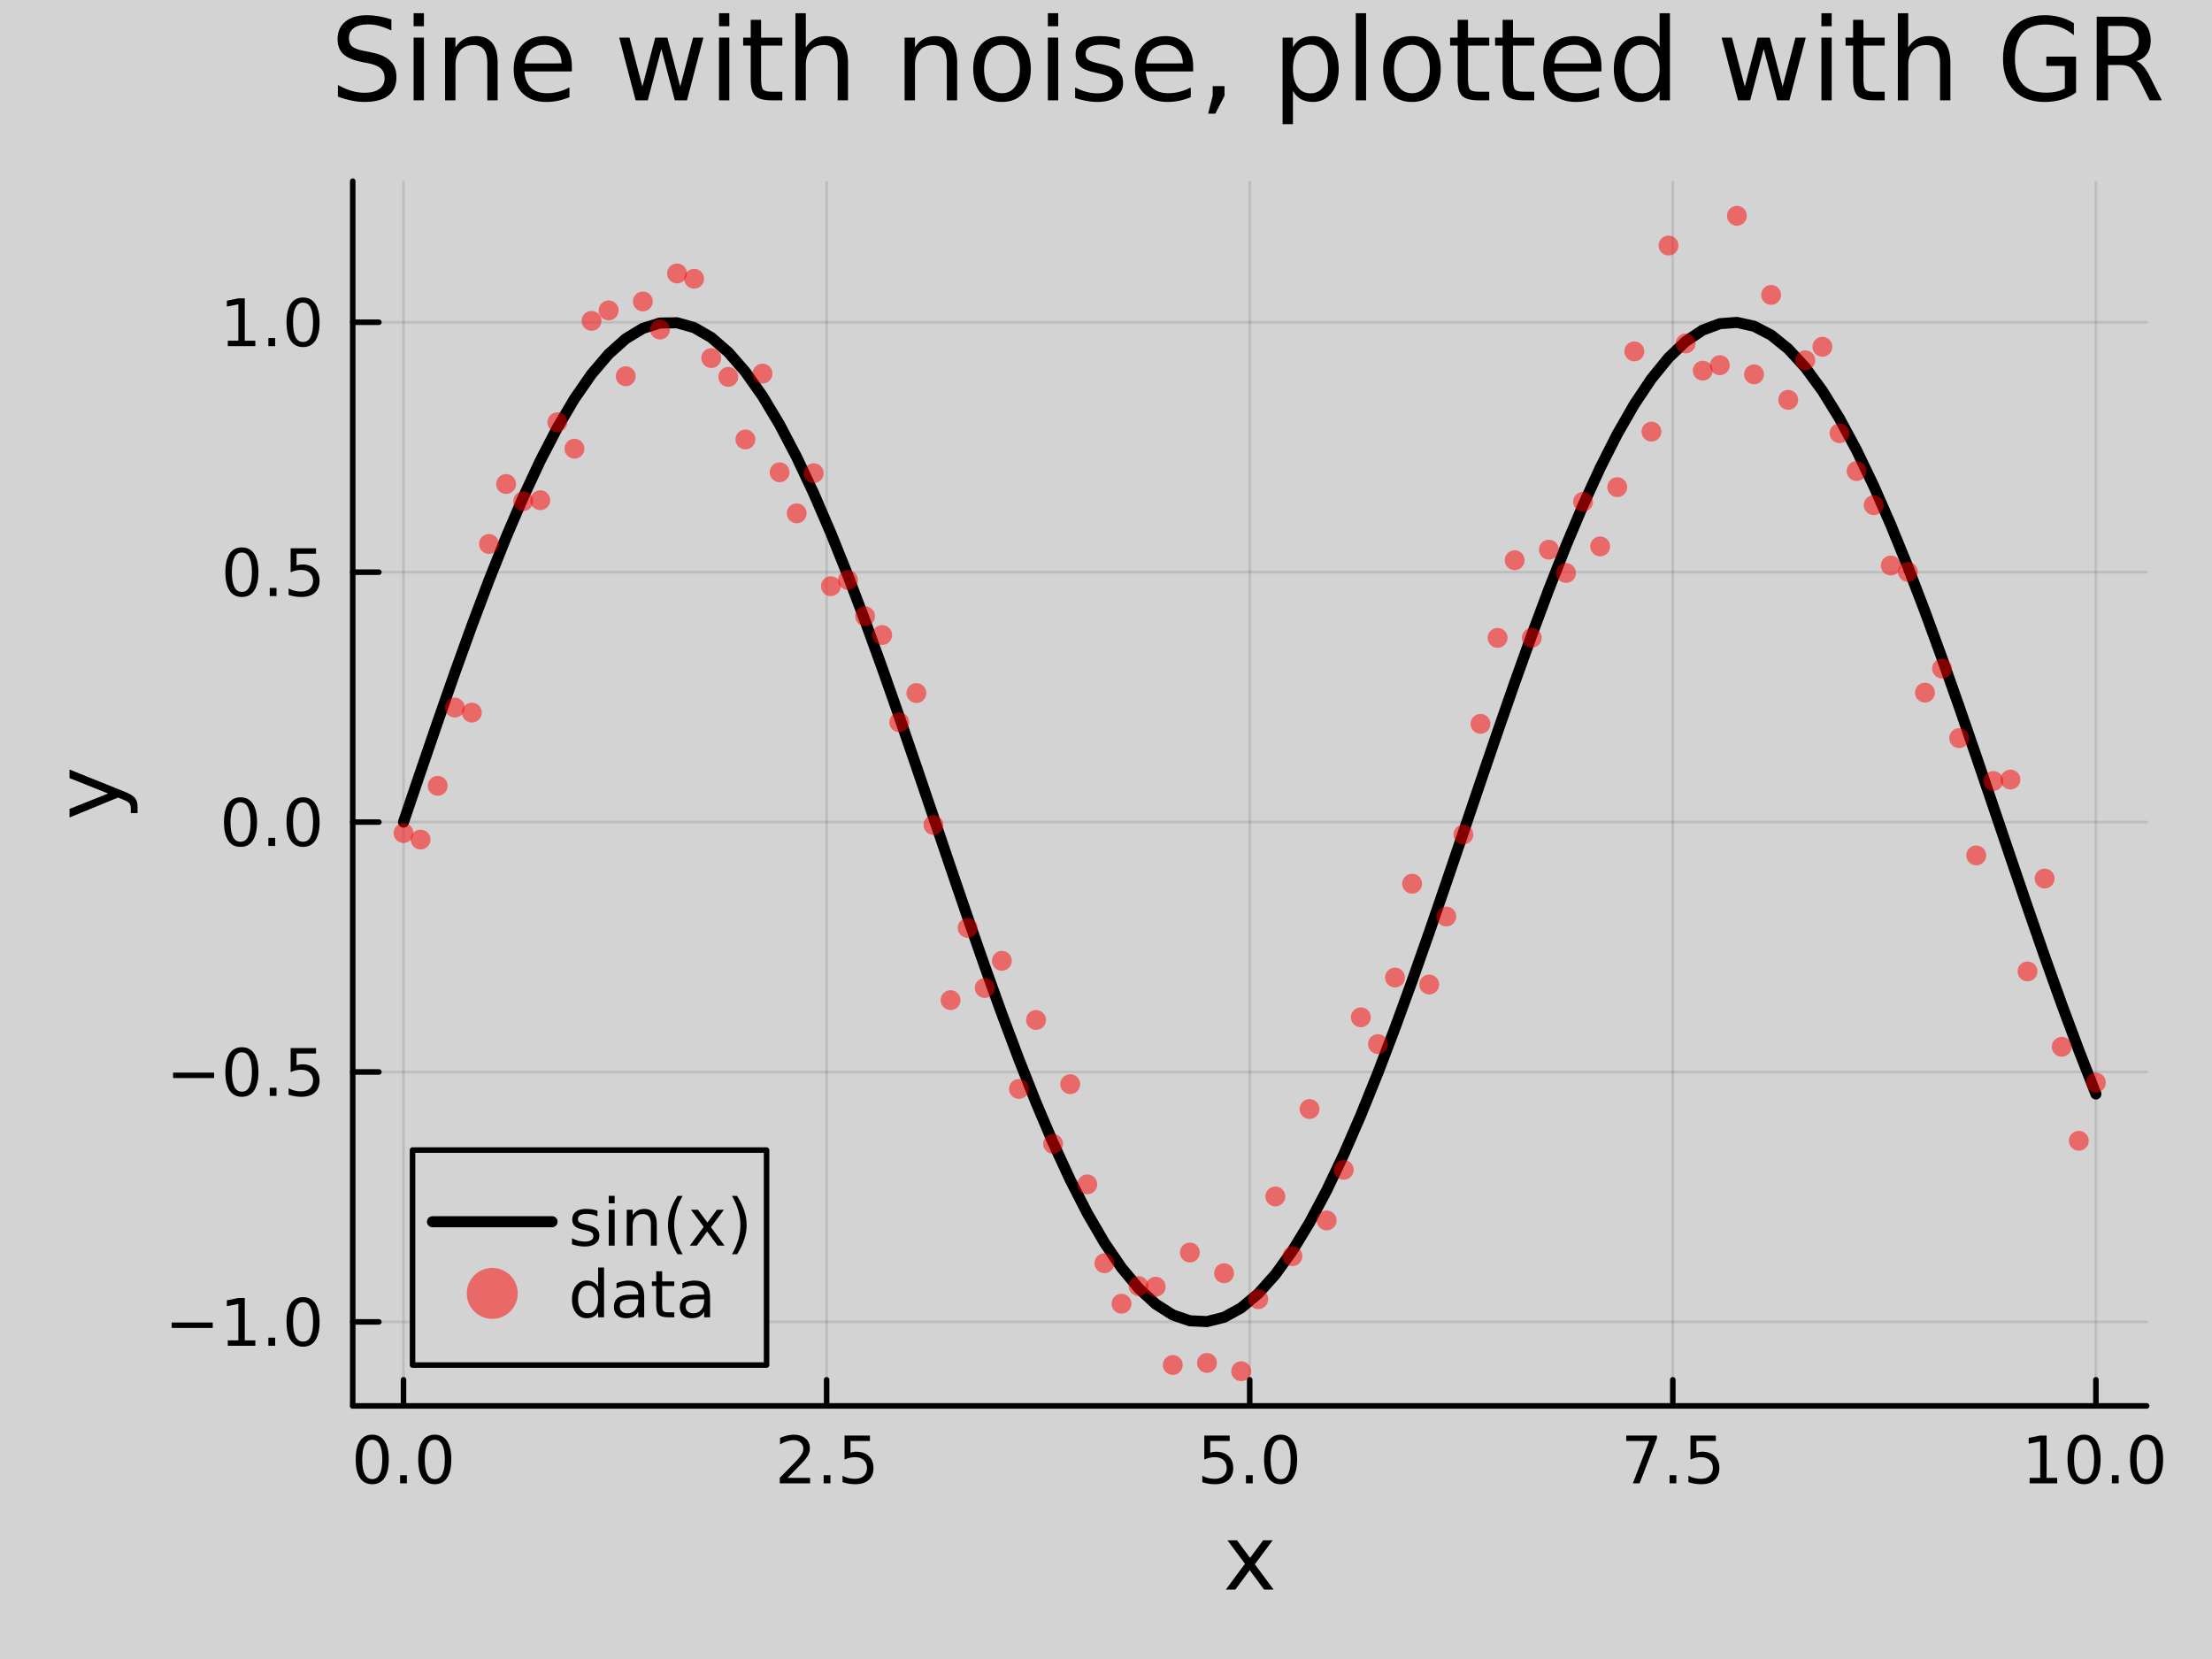 <?xml version="1.0" encoding="utf-8"?>
<svg xmlns="http://www.w3.org/2000/svg" xmlns:xlink="http://www.w3.org/1999/xlink" width="400" height="300" viewBox="0 0 1600 1200">
<defs>
  <clipPath id="clip910">
    <rect x="0" y="0" width="1600" height="1200"/>
  </clipPath>
</defs>
<path clip-path="url(#clip910)" d="M0 1200 L1600 1200 L1600 0 L0 0  Z" fill="#d3d3d3" fill-rule="evenodd" fill-opacity="1"/>
<defs>
  <clipPath id="clip911">
    <rect x="320" y="0" width="1121" height="1121"/>
  </clipPath>
</defs>
<path clip-path="url(#clip910)" d="M255.144 1016.92 L1552.76 1016.92 L1552.76 131.032 L255.144 131.032  Z" fill="#d3d3d3" fill-rule="evenodd" fill-opacity="1"/>
<defs>
  <clipPath id="clip912">
    <rect x="255" y="131" width="1299" height="887"/>
  </clipPath>
</defs>
<polyline clip-path="url(#clip912)" style="stroke:#000000; stroke-linecap:round; stroke-linejoin:round; stroke-width:2; stroke-opacity:0.1; fill:none" points="291.869,1016.92 291.869,131.032 "/>
<polyline clip-path="url(#clip912)" style="stroke:#000000; stroke-linecap:round; stroke-linejoin:round; stroke-width:2; stroke-opacity:0.1; fill:none" points="597.909,1016.92 597.909,131.032 "/>
<polyline clip-path="url(#clip912)" style="stroke:#000000; stroke-linecap:round; stroke-linejoin:round; stroke-width:2; stroke-opacity:0.1; fill:none" points="903.95,1016.92 903.95,131.032 "/>
<polyline clip-path="url(#clip912)" style="stroke:#000000; stroke-linecap:round; stroke-linejoin:round; stroke-width:2; stroke-opacity:0.1; fill:none" points="1209.99,1016.92 1209.99,131.032 "/>
<polyline clip-path="url(#clip912)" style="stroke:#000000; stroke-linecap:round; stroke-linejoin:round; stroke-width:2; stroke-opacity:0.1; fill:none" points="1516.03,1016.92 1516.03,131.032 "/>
<polyline clip-path="url(#clip912)" style="stroke:#000000; stroke-linecap:round; stroke-linejoin:round; stroke-width:2; stroke-opacity:0.1; fill:none" points="255.144,956.158 1552.76,956.158 "/>
<polyline clip-path="url(#clip912)" style="stroke:#000000; stroke-linecap:round; stroke-linejoin:round; stroke-width:2; stroke-opacity:0.1; fill:none" points="255.144,775.393 1552.76,775.393 "/>
<polyline clip-path="url(#clip912)" style="stroke:#000000; stroke-linecap:round; stroke-linejoin:round; stroke-width:2; stroke-opacity:0.1; fill:none" points="255.144,594.627 1552.76,594.627 "/>
<polyline clip-path="url(#clip912)" style="stroke:#000000; stroke-linecap:round; stroke-linejoin:round; stroke-width:2; stroke-opacity:0.1; fill:none" points="255.144,413.862 1552.76,413.862 "/>
<polyline clip-path="url(#clip912)" style="stroke:#000000; stroke-linecap:round; stroke-linejoin:round; stroke-width:2; stroke-opacity:0.1; fill:none" points="255.144,233.097 1552.76,233.097 "/>
<polyline clip-path="url(#clip910)" style="stroke:#000000; stroke-linecap:round; stroke-linejoin:round; stroke-width:4; stroke-opacity:1; fill:none" points="255.144,1016.92 1552.76,1016.92 "/>
<polyline clip-path="url(#clip910)" style="stroke:#000000; stroke-linecap:round; stroke-linejoin:round; stroke-width:4; stroke-opacity:1; fill:none" points="291.869,1016.92 291.869,998.022 "/>
<polyline clip-path="url(#clip910)" style="stroke:#000000; stroke-linecap:round; stroke-linejoin:round; stroke-width:4; stroke-opacity:1; fill:none" points="597.909,1016.92 597.909,998.022 "/>
<polyline clip-path="url(#clip910)" style="stroke:#000000; stroke-linecap:round; stroke-linejoin:round; stroke-width:4; stroke-opacity:1; fill:none" points="903.95,1016.92 903.95,998.022 "/>
<polyline clip-path="url(#clip910)" style="stroke:#000000; stroke-linecap:round; stroke-linejoin:round; stroke-width:4; stroke-opacity:1; fill:none" points="1209.99,1016.92 1209.99,998.022 "/>
<polyline clip-path="url(#clip910)" style="stroke:#000000; stroke-linecap:round; stroke-linejoin:round; stroke-width:4; stroke-opacity:1; fill:none" points="1516.03,1016.92 1516.03,998.022 "/>
<path clip-path="url(#clip910)" d="M269.253 1041.44 Q265.642 1041.44 263.813 1045 Q262.008 1048.54 262.008 1055.67 Q262.008 1062.78 263.813 1066.35 Q265.642 1069.89 269.253 1069.89 Q272.888 1069.89 274.693 1066.35 Q276.522 1062.78 276.522 1055.67 Q276.522 1048.54 274.693 1045 Q272.888 1041.44 269.253 1041.44 M269.253 1037.73 Q275.063 1037.73 278.119 1042.34 Q281.198 1046.92 281.198 1055.67 Q281.198 1064.4 278.119 1069.01 Q275.063 1073.59 269.253 1073.59 Q263.443 1073.59 260.364 1069.01 Q257.309 1064.4 257.309 1055.67 Q257.309 1046.92 260.364 1042.34 Q263.443 1037.73 269.253 1037.73 Z" fill="#000000" fill-rule="nonzero" fill-opacity="1" /><path clip-path="url(#clip910)" d="M289.415 1067.04 L294.299 1067.04 L294.299 1072.92 L289.415 1072.92 L289.415 1067.04 Z" fill="#000000" fill-rule="nonzero" fill-opacity="1" /><path clip-path="url(#clip910)" d="M314.485 1041.44 Q310.873 1041.44 309.045 1045 Q307.239 1048.54 307.239 1055.67 Q307.239 1062.78 309.045 1066.35 Q310.873 1069.89 314.485 1069.89 Q318.119 1069.89 319.924 1066.35 Q321.753 1062.78 321.753 1055.67 Q321.753 1048.54 319.924 1045 Q318.119 1041.44 314.485 1041.44 M314.485 1037.73 Q320.295 1037.73 323.35 1042.34 Q326.429 1046.92 326.429 1055.67 Q326.429 1064.4 323.35 1069.01 Q320.295 1073.59 314.485 1073.59 Q308.674 1073.59 305.596 1069.01 Q302.54 1064.4 302.54 1055.67 Q302.54 1046.92 305.596 1042.34 Q308.674 1037.73 314.485 1037.73 Z" fill="#000000" fill-rule="nonzero" fill-opacity="1" /><path clip-path="url(#clip910)" d="M569.646 1068.98 L585.965 1068.98 L585.965 1072.92 L564.021 1072.92 L564.021 1068.98 Q566.683 1066.23 571.266 1061.6 Q575.873 1056.95 577.053 1055.61 Q579.298 1053.08 580.178 1051.35 Q581.081 1049.59 581.081 1047.9 Q581.081 1045.14 579.136 1043.41 Q577.215 1041.67 574.113 1041.67 Q571.914 1041.67 569.461 1042.43 Q567.03 1043.2 564.252 1044.75 L564.252 1040.03 Q567.076 1038.89 569.53 1038.31 Q571.984 1037.73 574.021 1037.73 Q579.391 1037.73 582.585 1040.42 Q585.78 1043.11 585.78 1047.6 Q585.78 1049.73 584.97 1051.65 Q584.183 1053.54 582.076 1056.14 Q581.497 1056.81 578.396 1060.03 Q575.294 1063.22 569.646 1068.98 Z" fill="#000000" fill-rule="nonzero" fill-opacity="1" /><path clip-path="url(#clip910)" d="M595.78 1067.04 L600.664 1067.04 L600.664 1072.92 L595.78 1072.92 L595.78 1067.04 Z" fill="#000000" fill-rule="nonzero" fill-opacity="1" /><path clip-path="url(#clip910)" d="M610.895 1038.36 L629.252 1038.36 L629.252 1042.3 L615.178 1042.3 L615.178 1050.77 Q616.196 1050.42 617.215 1050.26 Q618.233 1050.07 619.252 1050.07 Q625.039 1050.07 628.419 1053.24 Q631.798 1056.42 631.798 1061.83 Q631.798 1067.41 628.326 1070.51 Q624.854 1073.59 618.534 1073.59 Q616.358 1073.59 614.09 1073.22 Q611.845 1072.85 609.437 1072.11 L609.437 1067.41 Q611.52 1068.54 613.743 1069.1 Q615.965 1069.66 618.442 1069.66 Q622.446 1069.66 624.784 1067.55 Q627.122 1065.44 627.122 1061.83 Q627.122 1058.22 624.784 1056.11 Q622.446 1054.01 618.442 1054.01 Q616.567 1054.01 614.692 1054.42 Q612.84 1054.84 610.895 1055.72 L610.895 1038.36 Z" fill="#000000" fill-rule="nonzero" fill-opacity="1" /><path clip-path="url(#clip910)" d="M871.114 1038.36 L889.471 1038.36 L889.471 1042.3 L875.397 1042.3 L875.397 1050.77 Q876.415 1050.42 877.434 1050.26 Q878.452 1050.07 879.471 1050.07 Q885.258 1050.07 888.638 1053.24 Q892.017 1056.42 892.017 1061.83 Q892.017 1067.41 888.545 1070.51 Q885.073 1073.59 878.753 1073.59 Q876.577 1073.59 874.309 1073.22 Q872.064 1072.85 869.656 1072.11 L869.656 1067.41 Q871.739 1068.54 873.962 1069.1 Q876.184 1069.66 878.661 1069.66 Q882.665 1069.66 885.003 1067.55 Q887.341 1065.44 887.341 1061.83 Q887.341 1058.22 885.003 1056.11 Q882.665 1054.01 878.661 1054.01 Q876.786 1054.01 874.911 1054.42 Q873.059 1054.84 871.114 1055.72 L871.114 1038.36 Z" fill="#000000" fill-rule="nonzero" fill-opacity="1" /><path clip-path="url(#clip910)" d="M901.23 1067.04 L906.114 1067.04 L906.114 1072.92 L901.23 1072.92 L901.23 1067.04 Z" fill="#000000" fill-rule="nonzero" fill-opacity="1" /><path clip-path="url(#clip910)" d="M926.299 1041.44 Q922.688 1041.44 920.86 1045 Q919.054 1048.54 919.054 1055.67 Q919.054 1062.78 920.86 1066.35 Q922.688 1069.89 926.299 1069.89 Q929.934 1069.89 931.739 1066.35 Q933.568 1062.78 933.568 1055.67 Q933.568 1048.54 931.739 1045 Q929.934 1041.44 926.299 1041.44 M926.299 1037.73 Q932.11 1037.73 935.165 1042.34 Q938.244 1046.92 938.244 1055.67 Q938.244 1064.4 935.165 1069.01 Q932.11 1073.59 926.299 1073.59 Q920.489 1073.59 917.411 1069.01 Q914.355 1064.4 914.355 1055.67 Q914.355 1046.92 917.411 1042.34 Q920.489 1037.73 926.299 1037.73 Z" fill="#000000" fill-rule="nonzero" fill-opacity="1" /><path clip-path="url(#clip910)" d="M1176.31 1038.36 L1198.53 1038.36 L1198.53 1040.35 L1185.99 1072.92 L1181.1 1072.92 L1192.91 1042.3 L1176.31 1042.3 L1176.31 1038.36 Z" fill="#000000" fill-rule="nonzero" fill-opacity="1" /><path clip-path="url(#clip910)" d="M1207.65 1067.04 L1212.54 1067.04 L1212.54 1072.92 L1207.65 1072.92 L1207.65 1067.04 Z" fill="#000000" fill-rule="nonzero" fill-opacity="1" /><path clip-path="url(#clip910)" d="M1222.77 1038.36 L1241.12 1038.36 L1241.12 1042.3 L1227.05 1042.3 L1227.05 1050.77 Q1228.07 1050.42 1229.09 1050.26 Q1230.11 1050.07 1231.12 1050.07 Q1236.91 1050.07 1240.29 1053.24 Q1243.67 1056.42 1243.67 1061.83 Q1243.67 1067.41 1240.2 1070.51 Q1236.73 1073.59 1230.41 1073.59 Q1228.23 1073.59 1225.96 1073.22 Q1223.72 1072.85 1221.31 1072.11 L1221.31 1067.41 Q1223.39 1068.54 1225.62 1069.1 Q1227.84 1069.66 1230.31 1069.66 Q1234.32 1069.66 1236.66 1067.55 Q1238.99 1065.44 1238.99 1061.83 Q1238.99 1058.22 1236.66 1056.11 Q1234.32 1054.01 1230.31 1054.01 Q1228.44 1054.01 1226.56 1054.42 Q1224.71 1054.84 1222.77 1055.72 L1222.77 1038.36 Z" fill="#000000" fill-rule="nonzero" fill-opacity="1" /><path clip-path="url(#clip910)" d="M1468.1 1068.98 L1475.74 1068.98 L1475.74 1042.62 L1467.43 1044.29 L1467.43 1040.03 L1475.7 1038.36 L1480.37 1038.36 L1480.37 1068.98 L1488.01 1068.98 L1488.01 1072.92 L1468.1 1072.92 L1468.1 1068.98 Z" fill="#000000" fill-rule="nonzero" fill-opacity="1" /><path clip-path="url(#clip910)" d="M1507.45 1041.44 Q1503.84 1041.44 1502.01 1045 Q1500.21 1048.54 1500.21 1055.67 Q1500.21 1062.78 1502.01 1066.35 Q1503.84 1069.89 1507.45 1069.89 Q1511.09 1069.89 1512.89 1066.35 Q1514.72 1062.78 1514.72 1055.67 Q1514.72 1048.54 1512.89 1045 Q1511.09 1041.44 1507.45 1041.44 M1507.45 1037.73 Q1513.26 1037.73 1516.32 1042.34 Q1519.4 1046.92 1519.4 1055.67 Q1519.4 1064.4 1516.32 1069.01 Q1513.26 1073.59 1507.45 1073.59 Q1501.64 1073.59 1498.57 1069.01 Q1495.51 1064.4 1495.51 1055.67 Q1495.51 1046.92 1498.57 1042.34 Q1501.64 1037.73 1507.45 1037.73 Z" fill="#000000" fill-rule="nonzero" fill-opacity="1" /><path clip-path="url(#clip910)" d="M1527.62 1067.04 L1532.5 1067.04 L1532.5 1072.92 L1527.62 1072.92 L1527.62 1067.04 Z" fill="#000000" fill-rule="nonzero" fill-opacity="1" /><path clip-path="url(#clip910)" d="M1552.69 1041.44 Q1549.07 1041.44 1547.25 1045 Q1545.44 1048.54 1545.44 1055.67 Q1545.44 1062.78 1547.25 1066.35 Q1549.07 1069.89 1552.69 1069.89 Q1556.32 1069.89 1558.13 1066.35 Q1559.95 1062.78 1559.95 1055.67 Q1559.95 1048.54 1558.13 1045 Q1556.32 1041.44 1552.69 1041.44 M1552.69 1037.73 Q1558.5 1037.73 1561.55 1042.34 Q1564.63 1046.92 1564.63 1055.67 Q1564.63 1064.4 1561.55 1069.01 Q1558.5 1073.59 1552.69 1073.59 Q1546.88 1073.59 1543.8 1069.01 Q1540.74 1064.4 1540.74 1055.67 Q1540.74 1046.92 1543.8 1042.34 Q1546.88 1037.73 1552.69 1037.73 Z" fill="#000000" fill-rule="nonzero" fill-opacity="1" /><path clip-path="url(#clip910)" d="M920.564 1114.14 L907.674 1131.48 L921.233 1149.78 L914.326 1149.78 L903.95 1135.78 L893.574 1149.78 L886.667 1149.78 L900.512 1131.13 L887.845 1114.14 L894.752 1114.14 L904.205 1126.84 L913.658 1114.14 L920.564 1114.14 Z" fill="#000000" fill-rule="nonzero" fill-opacity="1" /><polyline clip-path="url(#clip910)" style="stroke:#000000; stroke-linecap:round; stroke-linejoin:round; stroke-width:4; stroke-opacity:1; fill:none" points="255.144,1016.92 255.144,131.032 "/>
<polyline clip-path="url(#clip910)" style="stroke:#000000; stroke-linecap:round; stroke-linejoin:round; stroke-width:4; stroke-opacity:1; fill:none" points="255.144,956.158 274.042,956.158 "/>
<polyline clip-path="url(#clip910)" style="stroke:#000000; stroke-linecap:round; stroke-linejoin:round; stroke-width:4; stroke-opacity:1; fill:none" points="255.144,775.393 274.042,775.393 "/>
<polyline clip-path="url(#clip910)" style="stroke:#000000; stroke-linecap:round; stroke-linejoin:round; stroke-width:4; stroke-opacity:1; fill:none" points="255.144,594.627 274.042,594.627 "/>
<polyline clip-path="url(#clip910)" style="stroke:#000000; stroke-linecap:round; stroke-linejoin:round; stroke-width:4; stroke-opacity:1; fill:none" points="255.144,413.862 274.042,413.862 "/>
<polyline clip-path="url(#clip910)" style="stroke:#000000; stroke-linecap:round; stroke-linejoin:round; stroke-width:4; stroke-opacity:1; fill:none" points="255.144,233.097 274.042,233.097 "/>
<path clip-path="url(#clip910)" d="M124.2 956.609 L153.876 956.609 L153.876 960.544 L124.2 960.544 L124.2 956.609 Z" fill="#000000" fill-rule="nonzero" fill-opacity="1" /><path clip-path="url(#clip910)" d="M164.779 969.503 L172.417 969.503 L172.417 943.137 L164.107 944.804 L164.107 940.544 L172.371 938.878 L177.047 938.878 L177.047 969.503 L184.686 969.503 L184.686 973.438 L164.779 973.438 L164.779 969.503 Z" fill="#000000" fill-rule="nonzero" fill-opacity="1" /><path clip-path="url(#clip910)" d="M194.13 967.558 L199.015 967.558 L199.015 973.438 L194.13 973.438 L194.13 967.558 Z" fill="#000000" fill-rule="nonzero" fill-opacity="1" /><path clip-path="url(#clip910)" d="M219.2 941.956 Q215.589 941.956 213.76 945.521 Q211.954 949.063 211.954 956.192 Q211.954 963.299 213.76 966.864 Q215.589 970.405 219.2 970.405 Q222.834 970.405 224.639 966.864 Q226.468 963.299 226.468 956.192 Q226.468 949.063 224.639 945.521 Q222.834 941.956 219.2 941.956 M219.2 938.253 Q225.01 938.253 228.065 942.859 Q231.144 947.442 231.144 956.192 Q231.144 964.919 228.065 969.526 Q225.01 974.109 219.2 974.109 Q213.389 974.109 210.311 969.526 Q207.255 964.919 207.255 956.192 Q207.255 947.442 210.311 942.859 Q213.389 938.253 219.2 938.253 Z" fill="#000000" fill-rule="nonzero" fill-opacity="1" /><path clip-path="url(#clip910)" d="M125.196 775.844 L154.871 775.844 L154.871 779.779 L125.196 779.779 L125.196 775.844 Z" fill="#000000" fill-rule="nonzero" fill-opacity="1" /><path clip-path="url(#clip910)" d="M174.964 761.191 Q171.353 761.191 169.524 764.756 Q167.718 768.298 167.718 775.427 Q167.718 782.534 169.524 786.099 Q171.353 789.64 174.964 789.64 Q178.598 789.64 180.404 786.099 Q182.232 782.534 182.232 775.427 Q182.232 768.298 180.404 764.756 Q178.598 761.191 174.964 761.191 M174.964 757.488 Q180.774 757.488 183.829 762.094 Q186.908 766.677 186.908 775.427 Q186.908 784.154 183.829 788.761 Q180.774 793.344 174.964 793.344 Q169.154 793.344 166.075 788.761 Q163.019 784.154 163.019 775.427 Q163.019 766.677 166.075 762.094 Q169.154 757.488 174.964 757.488 Z" fill="#000000" fill-rule="nonzero" fill-opacity="1" /><path clip-path="url(#clip910)" d="M195.126 786.793 L200.01 786.793 L200.01 792.673 L195.126 792.673 L195.126 786.793 Z" fill="#000000" fill-rule="nonzero" fill-opacity="1" /><path clip-path="url(#clip910)" d="M210.241 758.113 L228.598 758.113 L228.598 762.048 L214.524 762.048 L214.524 770.52 Q215.542 770.173 216.561 770.011 Q217.579 769.825 218.598 769.825 Q224.385 769.825 227.764 772.997 Q231.144 776.168 231.144 781.585 Q231.144 787.163 227.672 790.265 Q224.2 793.344 217.88 793.344 Q215.704 793.344 213.436 792.974 Q211.19 792.603 208.783 791.862 L208.783 787.163 Q210.866 788.298 213.089 788.853 Q215.311 789.409 217.788 789.409 Q221.792 789.409 224.13 787.302 Q226.468 785.196 226.468 781.585 Q226.468 777.974 224.13 775.867 Q221.792 773.761 217.788 773.761 Q215.913 773.761 214.038 774.177 Q212.186 774.594 210.241 775.474 L210.241 758.113 Z" fill="#000000" fill-rule="nonzero" fill-opacity="1" /><path clip-path="url(#clip910)" d="M173.968 580.426 Q170.357 580.426 168.529 583.991 Q166.723 587.533 166.723 594.662 Q166.723 601.769 168.529 605.333 Q170.357 608.875 173.968 608.875 Q177.603 608.875 179.408 605.333 Q181.237 601.769 181.237 594.662 Q181.237 587.533 179.408 583.991 Q177.603 580.426 173.968 580.426 M173.968 576.722 Q179.779 576.722 182.834 581.329 Q185.913 585.912 185.913 594.662 Q185.913 603.389 182.834 607.995 Q179.779 612.579 173.968 612.579 Q168.158 612.579 165.08 607.995 Q162.024 603.389 162.024 594.662 Q162.024 585.912 165.08 581.329 Q168.158 576.722 173.968 576.722 Z" fill="#000000" fill-rule="nonzero" fill-opacity="1" /><path clip-path="url(#clip910)" d="M194.13 606.028 L199.015 606.028 L199.015 611.907 L194.13 611.907 L194.13 606.028 Z" fill="#000000" fill-rule="nonzero" fill-opacity="1" /><path clip-path="url(#clip910)" d="M219.2 580.426 Q215.589 580.426 213.76 583.991 Q211.954 587.533 211.954 594.662 Q211.954 601.769 213.76 605.333 Q215.589 608.875 219.2 608.875 Q222.834 608.875 224.639 605.333 Q226.468 601.769 226.468 594.662 Q226.468 587.533 224.639 583.991 Q222.834 580.426 219.2 580.426 M219.2 576.722 Q225.01 576.722 228.065 581.329 Q231.144 585.912 231.144 594.662 Q231.144 603.389 228.065 607.995 Q225.01 612.579 219.2 612.579 Q213.389 612.579 210.311 607.995 Q207.255 603.389 207.255 594.662 Q207.255 585.912 210.311 581.329 Q213.389 576.722 219.2 576.722 Z" fill="#000000" fill-rule="nonzero" fill-opacity="1" /><path clip-path="url(#clip910)" d="M174.964 399.661 Q171.353 399.661 169.524 403.226 Q167.718 406.768 167.718 413.897 Q167.718 421.004 169.524 424.568 Q171.353 428.11 174.964 428.11 Q178.598 428.11 180.404 424.568 Q182.232 421.004 182.232 413.897 Q182.232 406.768 180.404 403.226 Q178.598 399.661 174.964 399.661 M174.964 395.957 Q180.774 395.957 183.829 400.564 Q186.908 405.147 186.908 413.897 Q186.908 422.624 183.829 427.23 Q180.774 431.814 174.964 431.814 Q169.154 431.814 166.075 427.23 Q163.019 422.624 163.019 413.897 Q163.019 405.147 166.075 400.564 Q169.154 395.957 174.964 395.957 Z" fill="#000000" fill-rule="nonzero" fill-opacity="1" /><path clip-path="url(#clip910)" d="M195.126 425.263 L200.01 425.263 L200.01 431.142 L195.126 431.142 L195.126 425.263 Z" fill="#000000" fill-rule="nonzero" fill-opacity="1" /><path clip-path="url(#clip910)" d="M210.241 396.582 L228.598 396.582 L228.598 400.518 L214.524 400.518 L214.524 408.99 Q215.542 408.642 216.561 408.48 Q217.579 408.295 218.598 408.295 Q224.385 408.295 227.764 411.467 Q231.144 414.638 231.144 420.054 Q231.144 425.633 227.672 428.735 Q224.2 431.814 217.88 431.814 Q215.704 431.814 213.436 431.443 Q211.19 431.073 208.783 430.332 L208.783 425.633 Q210.866 426.767 213.089 427.323 Q215.311 427.879 217.788 427.879 Q221.792 427.879 224.13 425.772 Q226.468 423.666 226.468 420.054 Q226.468 416.443 224.13 414.337 Q221.792 412.23 217.788 412.23 Q215.913 412.23 214.038 412.647 Q212.186 413.064 210.241 413.943 L210.241 396.582 Z" fill="#000000" fill-rule="nonzero" fill-opacity="1" /><path clip-path="url(#clip910)" d="M164.779 246.442 L172.417 246.442 L172.417 220.077 L164.107 221.743 L164.107 217.484 L172.371 215.817 L177.047 215.817 L177.047 246.442 L184.686 246.442 L184.686 250.377 L164.779 250.377 L164.779 246.442 Z" fill="#000000" fill-rule="nonzero" fill-opacity="1" /><path clip-path="url(#clip910)" d="M194.13 244.498 L199.015 244.498 L199.015 250.377 L194.13 250.377 L194.13 244.498 Z" fill="#000000" fill-rule="nonzero" fill-opacity="1" /><path clip-path="url(#clip910)" d="M219.2 218.896 Q215.589 218.896 213.76 222.461 Q211.954 226.002 211.954 233.132 Q211.954 240.238 213.76 243.803 Q215.589 247.345 219.2 247.345 Q222.834 247.345 224.639 243.803 Q226.468 240.238 226.468 233.132 Q226.468 226.002 224.639 222.461 Q222.834 218.896 219.2 218.896 M219.2 215.192 Q225.01 215.192 228.065 219.799 Q231.144 224.382 231.144 233.132 Q231.144 241.859 228.065 246.465 Q225.01 251.049 219.2 251.049 Q213.389 251.049 210.311 246.465 Q207.255 241.859 207.255 233.132 Q207.255 224.382 210.311 219.799 Q213.389 215.192 219.2 215.192 Z" fill="#000000" fill-rule="nonzero" fill-opacity="1" /><path clip-path="url(#clip910)" d="M89.254 572.289 Q95.62 574.772 97.562 577.127 Q99.503 579.482 99.503 583.429 L99.503 588.108 L94.602 588.108 L94.602 584.67 Q94.602 582.251 93.456 580.915 Q92.31 579.578 88.045 577.955 L85.371 576.904 L50.296 591.323 L50.296 585.116 L78.178 573.976 L50.296 562.836 L50.296 556.629 L89.254 572.289 Z" fill="#000000" fill-rule="nonzero" fill-opacity="1" /><path clip-path="url(#clip910)" d="M283.108 14.081 L283.108 22.061 Q278.45 19.833 274.318 18.739 Q270.186 17.646 266.338 17.646 Q259.654 17.646 256.008 20.238 Q252.403 22.831 252.403 27.611 Q252.403 31.621 254.793 33.687 Q257.223 35.713 263.948 36.969 L268.89 37.981 Q278.045 39.723 282.379 44.139 Q286.754 48.514 286.754 55.886 Q286.754 64.677 280.84 69.214 Q274.966 73.751 263.583 73.751 Q259.289 73.751 254.428 72.778 Q249.607 71.806 244.422 69.902 L244.422 61.477 Q249.405 64.272 254.185 65.689 Q258.965 67.107 263.583 67.107 Q270.591 67.107 274.399 64.353 Q278.207 61.598 278.207 56.494 Q278.207 52.038 275.452 49.526 Q272.738 47.015 266.5 45.759 L261.517 44.787 Q252.362 42.964 248.271 39.075 Q244.179 35.186 244.179 28.259 Q244.179 20.238 249.81 15.62 Q255.481 11.002 265.406 11.002 Q269.659 11.002 274.075 11.772 Q278.49 12.542 283.108 14.081 Z" fill="#000000" fill-rule="nonzero" fill-opacity="1" /><path clip-path="url(#clip910)" d="M299.19 27.206 L306.644 27.206 L306.644 72.576 L299.19 72.576 L299.19 27.206 M299.19 9.544 L306.644 9.544 L306.644 18.983 L299.19 18.983 L299.19 9.544 Z" fill="#000000" fill-rule="nonzero" fill-opacity="1" /><path clip-path="url(#clip910)" d="M359.954 45.192 L359.954 72.576 L352.5 72.576 L352.5 45.435 Q352.5 38.994 349.989 35.794 Q347.477 32.594 342.454 32.594 Q336.418 32.594 332.935 36.442 Q329.451 40.29 329.451 46.934 L329.451 72.576 L321.957 72.576 L321.957 27.206 L329.451 27.206 L329.451 34.254 Q332.124 30.163 335.73 28.138 Q339.375 26.112 344.115 26.112 Q351.933 26.112 355.944 30.973 Q359.954 35.794 359.954 45.192 Z" fill="#000000" fill-rule="nonzero" fill-opacity="1" /><path clip-path="url(#clip910)" d="M413.629 48.028 L413.629 51.673 L379.358 51.673 Q379.844 59.37 383.976 63.421 Q388.148 67.431 395.561 67.431 Q399.855 67.431 403.866 66.378 Q407.917 65.325 411.887 63.218 L411.887 70.267 Q407.876 71.968 403.663 72.86 Q399.45 73.751 395.116 73.751 Q384.259 73.751 377.9 67.431 Q371.58 61.112 371.58 50.337 Q371.58 39.197 377.575 32.675 Q383.611 26.112 393.82 26.112 Q402.975 26.112 408.281 32.026 Q413.629 37.9 413.629 48.028 M406.175 45.84 Q406.094 39.723 402.732 36.077 Q399.41 32.431 393.901 32.431 Q387.662 32.431 383.895 35.956 Q380.168 39.48 379.601 45.88 L406.175 45.84 Z" fill="#000000" fill-rule="nonzero" fill-opacity="1" /><path clip-path="url(#clip910)" d="M447.899 27.206 L455.353 27.206 L464.67 62.611 L473.946 27.206 L482.737 27.206 L492.054 62.611 L501.331 27.206 L508.784 27.206 L496.915 72.576 L488.125 72.576 L478.362 35.389 L468.559 72.576 L459.768 72.576 L447.899 27.206 Z" fill="#000000" fill-rule="nonzero" fill-opacity="1" /><path clip-path="url(#clip910)" d="M520.086 27.206 L527.54 27.206 L527.54 72.576 L520.086 72.576 L520.086 27.206 M520.086 9.544 L527.54 9.544 L527.54 18.983 L520.086 18.983 L520.086 9.544 Z" fill="#000000" fill-rule="nonzero" fill-opacity="1" /><path clip-path="url(#clip910)" d="M550.509 14.324 L550.509 27.206 L565.862 27.206 L565.862 32.999 L550.509 32.999 L550.509 57.628 Q550.509 63.178 552.007 64.758 Q553.547 66.338 558.205 66.338 L565.862 66.338 L565.862 72.576 L558.205 72.576 Q549.577 72.576 546.296 69.376 Q543.014 66.135 543.014 57.628 L543.014 32.999 L537.546 32.999 L537.546 27.206 L543.014 27.206 L543.014 14.324 L550.509 14.324 Z" fill="#000000" fill-rule="nonzero" fill-opacity="1" /><path clip-path="url(#clip910)" d="M613.379 45.192 L613.379 72.576 L605.925 72.576 L605.925 45.435 Q605.925 38.994 603.413 35.794 Q600.902 32.594 595.879 32.594 Q589.843 32.594 586.359 36.442 Q582.875 40.29 582.875 46.934 L582.875 72.576 L575.381 72.576 L575.381 9.544 L582.875 9.544 L582.875 34.254 Q585.549 30.163 589.154 28.138 Q592.8 26.112 597.54 26.112 Q605.358 26.112 609.368 30.973 Q613.379 35.794 613.379 45.192 Z" fill="#000000" fill-rule="nonzero" fill-opacity="1" /><path clip-path="url(#clip910)" d="M692.331 45.192 L692.331 72.576 L684.877 72.576 L684.877 45.435 Q684.877 38.994 682.366 35.794 Q679.854 32.594 674.831 32.594 Q668.795 32.594 665.311 36.442 Q661.827 40.29 661.827 46.934 L661.827 72.576 L654.333 72.576 L654.333 27.206 L661.827 27.206 L661.827 34.254 Q664.501 30.163 668.106 28.138 Q671.752 26.112 676.492 26.112 Q684.31 26.112 688.32 30.973 Q692.331 35.794 692.331 45.192 Z" fill="#000000" fill-rule="nonzero" fill-opacity="1" /><path clip-path="url(#clip910)" d="M724.778 32.431 Q718.783 32.431 715.299 37.131 Q711.816 41.789 711.816 49.931 Q711.816 58.074 715.259 62.773 Q718.743 67.431 724.778 67.431 Q730.733 67.431 734.217 62.732 Q737.701 58.033 737.701 49.931 Q737.701 41.87 734.217 37.171 Q730.733 32.431 724.778 32.431 M724.778 26.112 Q734.501 26.112 740.05 32.431 Q745.6 38.751 745.6 49.931 Q745.6 61.071 740.05 67.431 Q734.501 73.751 724.778 73.751 Q715.016 73.751 709.466 67.431 Q703.957 61.071 703.957 49.931 Q703.957 38.751 709.466 32.431 Q715.016 26.112 724.778 26.112 Z" fill="#000000" fill-rule="nonzero" fill-opacity="1" /><path clip-path="url(#clip910)" d="M757.955 27.206 L765.409 27.206 L765.409 72.576 L757.955 72.576 L757.955 27.206 M757.955 9.544 L765.409 9.544 L765.409 18.983 L757.955 18.983 L757.955 9.544 Z" fill="#000000" fill-rule="nonzero" fill-opacity="1" /><path clip-path="url(#clip910)" d="M809.928 28.543 L809.928 35.591 Q806.769 33.971 803.366 33.161 Q799.963 32.35 796.317 32.35 Q790.768 32.35 787.973 34.052 Q785.218 35.753 785.218 39.156 Q785.218 41.749 787.203 43.248 Q789.188 44.706 795.183 46.043 L797.735 46.61 Q805.675 48.311 808.997 51.43 Q812.359 54.509 812.359 60.059 Q812.359 66.378 807.336 70.064 Q802.353 73.751 793.603 73.751 Q789.958 73.751 785.988 73.022 Q782.058 72.333 777.683 70.915 L777.683 63.218 Q781.815 65.365 785.826 66.459 Q789.836 67.512 793.765 67.512 Q799.032 67.512 801.867 65.73 Q804.703 63.907 804.703 60.626 Q804.703 57.588 802.637 55.967 Q800.611 54.347 793.684 52.848 L791.092 52.24 Q784.165 50.782 781.086 47.785 Q778.007 44.746 778.007 39.48 Q778.007 33.08 782.544 29.596 Q787.081 26.112 795.426 26.112 Q799.558 26.112 803.204 26.72 Q806.85 27.327 809.928 28.543 Z" fill="#000000" fill-rule="nonzero" fill-opacity="1" /><path clip-path="url(#clip910)" d="M863.036 48.028 L863.036 51.673 L828.765 51.673 Q829.251 59.37 833.383 63.421 Q837.556 67.431 844.969 67.431 Q849.263 67.431 853.273 66.378 Q857.324 65.325 861.294 63.218 L861.294 70.267 Q857.284 71.968 853.071 72.86 Q848.858 73.751 844.523 73.751 Q833.667 73.751 827.307 67.431 Q820.987 61.112 820.987 50.337 Q820.987 39.197 826.983 32.675 Q833.019 26.112 843.227 26.112 Q852.382 26.112 857.689 32.026 Q863.036 37.9 863.036 48.028 M855.582 45.84 Q855.501 39.723 852.139 36.077 Q848.817 32.431 843.308 32.431 Q837.07 32.431 833.302 35.956 Q829.575 39.48 829.008 45.88 L855.582 45.84 Z" fill="#000000" fill-rule="nonzero" fill-opacity="1" /><path clip-path="url(#clip910)" d="M877.173 62.287 L885.721 62.287 L885.721 69.254 L879.077 82.217 L873.852 82.217 L877.173 69.254 L877.173 62.287 Z" fill="#000000" fill-rule="nonzero" fill-opacity="1" /><path clip-path="url(#clip910)" d="M935.223 65.77 L935.223 89.833 L927.729 89.833 L927.729 27.206 L935.223 27.206 L935.223 34.092 Q937.572 30.041 941.137 28.097 Q944.743 26.112 949.725 26.112 Q957.989 26.112 963.134 32.675 Q968.319 39.237 968.319 49.931 Q968.319 60.626 963.134 67.188 Q957.989 73.751 949.725 73.751 Q944.743 73.751 941.137 71.806 Q937.572 69.821 935.223 65.77 M960.582 49.931 Q960.582 41.708 957.179 37.05 Q953.817 32.35 947.902 32.35 Q941.988 32.35 938.585 37.05 Q935.223 41.708 935.223 49.931 Q935.223 58.155 938.585 62.854 Q941.988 67.512 947.902 67.512 Q953.817 67.512 957.179 62.854 Q960.582 58.155 960.582 49.931 Z" fill="#000000" fill-rule="nonzero" fill-opacity="1" /><path clip-path="url(#clip910)" d="M980.674 9.544 L988.128 9.544 L988.128 72.576 L980.674 72.576 L980.674 9.544 Z" fill="#000000" fill-rule="nonzero" fill-opacity="1" /><path clip-path="url(#clip910)" d="M1021.3 32.431 Q1015.31 32.431 1011.83 37.131 Q1008.34 41.789 1008.34 49.931 Q1008.34 58.074 1011.79 62.773 Q1015.27 67.431 1021.3 67.431 Q1027.26 67.431 1030.74 62.732 Q1034.23 58.033 1034.23 49.931 Q1034.23 41.87 1030.74 37.171 Q1027.26 32.431 1021.3 32.431 M1021.3 26.112 Q1031.03 26.112 1036.58 32.431 Q1042.13 38.751 1042.13 49.931 Q1042.13 61.071 1036.58 67.431 Q1031.03 73.751 1021.3 73.751 Q1011.54 73.751 1005.99 67.431 Q1000.48 61.071 1000.48 49.931 Q1000.48 38.751 1005.99 32.431 Q1011.54 26.112 1021.3 26.112 Z" fill="#000000" fill-rule="nonzero" fill-opacity="1" /><path clip-path="url(#clip910)" d="M1061.85 14.324 L1061.85 27.206 L1077.21 27.206 L1077.21 32.999 L1061.85 32.999 L1061.85 57.628 Q1061.85 63.178 1063.35 64.758 Q1064.89 66.338 1069.55 66.338 L1077.21 66.338 L1077.21 72.576 L1069.55 72.576 Q1060.92 72.576 1057.64 69.376 Q1054.36 66.135 1054.36 57.628 L1054.36 32.999 L1048.89 32.999 L1048.89 27.206 L1054.36 27.206 L1054.36 14.324 L1061.85 14.324 Z" fill="#000000" fill-rule="nonzero" fill-opacity="1" /><path clip-path="url(#clip910)" d="M1094.38 14.324 L1094.38 27.206 L1109.74 27.206 L1109.74 32.999 L1094.38 32.999 L1094.38 57.628 Q1094.38 63.178 1095.88 64.758 Q1097.42 66.338 1102.08 66.338 L1109.74 66.338 L1109.74 72.576 L1102.08 72.576 Q1093.45 72.576 1090.17 69.376 Q1086.89 66.135 1086.89 57.628 L1086.89 32.999 L1081.42 32.999 L1081.42 27.206 L1086.89 27.206 L1086.89 14.324 L1094.38 14.324 Z" fill="#000000" fill-rule="nonzero" fill-opacity="1" /><path clip-path="url(#clip910)" d="M1158.35 48.028 L1158.35 51.673 L1124.08 51.673 Q1124.56 59.37 1128.69 63.421 Q1132.87 67.431 1140.28 67.431 Q1144.57 67.431 1148.58 66.378 Q1152.63 65.325 1156.6 63.218 L1156.6 70.267 Q1152.59 71.968 1148.38 72.86 Q1144.17 73.751 1139.83 73.751 Q1128.98 73.751 1122.62 67.431 Q1116.3 61.112 1116.3 50.337 Q1116.3 39.197 1122.29 32.675 Q1128.33 26.112 1138.54 26.112 Q1147.69 26.112 1153 32.026 Q1158.35 37.9 1158.35 48.028 M1150.89 45.84 Q1150.81 39.723 1147.45 36.077 Q1144.13 32.431 1138.62 32.431 Q1132.38 32.431 1128.61 35.956 Q1124.89 39.48 1124.32 45.88 L1150.89 45.84 Z" fill="#000000" fill-rule="nonzero" fill-opacity="1" /><path clip-path="url(#clip910)" d="M1200.44 34.092 L1200.44 9.544 L1207.89 9.544 L1207.89 72.576 L1200.44 72.576 L1200.44 65.77 Q1198.09 69.821 1194.48 71.806 Q1190.92 73.751 1185.89 73.751 Q1177.67 73.751 1172.48 67.188 Q1167.34 60.626 1167.34 49.931 Q1167.34 39.237 1172.48 32.675 Q1177.67 26.112 1185.89 26.112 Q1190.92 26.112 1194.48 28.097 Q1198.09 30.041 1200.44 34.092 M1175.04 49.931 Q1175.04 58.155 1178.4 62.854 Q1181.8 67.512 1187.72 67.512 Q1193.63 67.512 1197.03 62.854 Q1200.44 58.155 1200.44 49.931 Q1200.44 41.708 1197.03 37.05 Q1193.63 32.35 1187.72 32.35 Q1181.8 32.35 1178.4 37.05 Q1175.04 41.708 1175.04 49.931 Z" fill="#000000" fill-rule="nonzero" fill-opacity="1" /><path clip-path="url(#clip910)" d="M1245.28 27.206 L1252.73 27.206 L1262.05 62.611 L1271.33 27.206 L1280.12 27.206 L1289.43 62.611 L1298.71 27.206 L1306.16 27.206 L1294.3 72.576 L1285.5 72.576 L1275.74 35.389 L1265.94 72.576 L1257.15 72.576 L1245.28 27.206 Z" fill="#000000" fill-rule="nonzero" fill-opacity="1" /><path clip-path="url(#clip910)" d="M1317.47 27.206 L1324.92 27.206 L1324.92 72.576 L1317.47 72.576 L1317.47 27.206 M1317.47 9.544 L1324.92 9.544 L1324.92 18.983 L1317.47 18.983 L1317.47 9.544 Z" fill="#000000" fill-rule="nonzero" fill-opacity="1" /><path clip-path="url(#clip910)" d="M1347.89 14.324 L1347.89 27.206 L1363.24 27.206 L1363.24 32.999 L1347.89 32.999 L1347.89 57.628 Q1347.89 63.178 1349.39 64.758 Q1350.93 66.338 1355.59 66.338 L1363.24 66.338 L1363.24 72.576 L1355.59 72.576 Q1346.96 72.576 1343.68 69.376 Q1340.39 66.135 1340.39 57.628 L1340.39 32.999 L1334.93 32.999 L1334.93 27.206 L1340.39 27.206 L1340.39 14.324 L1347.89 14.324 Z" fill="#000000" fill-rule="nonzero" fill-opacity="1" /><path clip-path="url(#clip910)" d="M1410.76 45.192 L1410.76 72.576 L1403.3 72.576 L1403.3 45.435 Q1403.3 38.994 1400.79 35.794 Q1398.28 32.594 1393.26 32.594 Q1387.22 32.594 1383.74 36.442 Q1380.26 40.29 1380.26 46.934 L1380.26 72.576 L1372.76 72.576 L1372.76 9.544 L1380.26 9.544 L1380.26 34.254 Q1382.93 30.163 1386.53 28.138 Q1390.18 26.112 1394.92 26.112 Q1402.74 26.112 1406.75 30.973 Q1410.76 35.794 1410.76 45.192 Z" fill="#000000" fill-rule="nonzero" fill-opacity="1" /><path clip-path="url(#clip910)" d="M1493.56 63.948 L1493.56 47.703 L1480.19 47.703 L1480.19 40.979 L1501.66 40.979 L1501.66 66.945 Q1496.92 70.308 1491.21 72.049 Q1485.5 73.751 1479.02 73.751 Q1464.84 73.751 1456.82 65.487 Q1448.84 57.183 1448.84 42.397 Q1448.84 27.57 1456.82 19.307 Q1464.84 11.002 1479.02 11.002 Q1484.93 11.002 1490.24 12.461 Q1495.58 13.919 1500.08 16.755 L1500.08 25.464 Q1495.54 21.616 1490.44 19.671 Q1485.34 17.727 1479.7 17.727 Q1468.61 17.727 1463.02 23.925 Q1457.47 30.122 1457.47 42.397 Q1457.47 54.63 1463.02 60.828 Q1468.61 67.026 1479.7 67.026 Q1484.04 67.026 1487.44 66.297 Q1490.84 65.527 1493.56 63.948 Z" fill="#000000" fill-rule="nonzero" fill-opacity="1" /><path clip-path="url(#clip910)" d="M1545.29 44.22 Q1547.92 45.111 1550.39 48.028 Q1552.9 50.944 1555.42 56.048 L1563.72 72.576 L1554.93 72.576 L1547.19 57.061 Q1544.2 50.985 1541.36 49 Q1538.56 47.015 1533.7 47.015 L1524.79 47.015 L1524.79 72.576 L1516.61 72.576 L1516.61 12.096 L1535.08 12.096 Q1545.45 12.096 1550.56 16.43 Q1555.66 20.765 1555.66 29.515 Q1555.66 35.227 1552.99 38.994 Q1550.35 42.761 1545.29 44.22 M1524.79 18.82 L1524.79 40.29 L1535.08 40.29 Q1541 40.29 1543.99 37.576 Q1547.03 34.822 1547.03 29.515 Q1547.03 24.208 1543.99 21.535 Q1541 18.82 1535.08 18.82 L1524.79 18.82 Z" fill="#000000" fill-rule="nonzero" fill-opacity="1" /><polyline clip-path="url(#clip912)" style="stroke:#000000; stroke-linecap:round; stroke-linejoin:round; stroke-width:8; stroke-opacity:1; fill:none" points="291.869,594.627 304.234,558.171 316.599,522.087 328.965,486.742 341.33,452.497 353.695,419.7 366.061,388.688 378.426,359.774 390.791,333.255 403.156,309.4 415.522,288.453 427.887,270.627 440.252,256.104 452.617,245.032 464.983,237.524 477.348,233.657 489.713,233.469 502.079,236.963 514.444,244.104 526.809,254.817 539.174,268.995 551.54,286.493 563.905,307.131 576.27,330.701 588.635,356.961 601.001,385.644 613.366,416.457 625.731,449.087 638.097,483.201 650.462,518.45 662.827,554.476 675.192,590.911 687.558,627.384 699.923,663.524 712.288,698.96 724.653,733.334 737.019,766.293 749.384,797.502 761.749,826.643 774.115,853.419 786.48,877.556 798.845,898.81 811.21,916.962 823.576,931.828 835.941,943.257 848.306,951.132 860.672,955.372 873.037,955.935 885.402,952.815 897.767,946.043 910.133,935.688 922.498,921.857 934.863,904.69 947.228,884.362 959.594,861.08 971.959,835.082 984.324,806.632 996.69,776.022 1009.05,743.562 1021.42,709.584 1033.79,674.434 1046.15,638.47 1058.52,602.06 1070.88,565.573 1083.25,529.383 1095.61,493.858 1107.98,459.361 1120.34,426.242 1132.71,394.84 1145.07,365.474 1157.44,338.445 1169.8,314.027 1182.17,292.47 1194.53,273.993 1206.9,258.785 1219.26,247 1231.63,238.759 1244,234.146 1256.36,233.209 1268.73,235.955 1281.09,242.358 1293.46,252.352 1305.82,265.835 1318.19,282.67 1330.55,302.686 1342.92,325.677 1355.28,351.411 1367.65,379.624 1380.01,410.028 1392.38,442.315 1404.74,476.154 1417.11,511.201 1429.47,547.098 1441.84,583.48 1454.2,619.976 1466.57,656.213 1478.94,691.822 1491.3,726.441 1503.67,759.716 1516.03,791.308 "/>
<circle clip-path="url(#clip912)" cx="291.869" cy="602.557" r="7.2" fill="#ff0000" fill-rule="evenodd" fill-opacity="0.5" stroke="none"/>
<circle clip-path="url(#clip912)" cx="304.234" cy="607.276" r="7.2" fill="#ff0000" fill-rule="evenodd" fill-opacity="0.5" stroke="none"/>
<circle clip-path="url(#clip912)" cx="316.599" cy="568.423" r="7.2" fill="#ff0000" fill-rule="evenodd" fill-opacity="0.5" stroke="none"/>
<circle clip-path="url(#clip912)" cx="328.965" cy="511.788" r="7.2" fill="#ff0000" fill-rule="evenodd" fill-opacity="0.5" stroke="none"/>
<circle clip-path="url(#clip912)" cx="341.33" cy="515.447" r="7.2" fill="#ff0000" fill-rule="evenodd" fill-opacity="0.5" stroke="none"/>
<circle clip-path="url(#clip912)" cx="353.695" cy="393.454" r="7.2" fill="#ff0000" fill-rule="evenodd" fill-opacity="0.5" stroke="none"/>
<circle clip-path="url(#clip912)" cx="366.061" cy="350.093" r="7.2" fill="#ff0000" fill-rule="evenodd" fill-opacity="0.5" stroke="none"/>
<circle clip-path="url(#clip912)" cx="378.426" cy="362.536" r="7.2" fill="#ff0000" fill-rule="evenodd" fill-opacity="0.5" stroke="none"/>
<circle clip-path="url(#clip912)" cx="390.791" cy="361.823" r="7.2" fill="#ff0000" fill-rule="evenodd" fill-opacity="0.5" stroke="none"/>
<circle clip-path="url(#clip912)" cx="403.156" cy="305.436" r="7.2" fill="#ff0000" fill-rule="evenodd" fill-opacity="0.5" stroke="none"/>
<circle clip-path="url(#clip912)" cx="415.522" cy="324.554" r="7.2" fill="#ff0000" fill-rule="evenodd" fill-opacity="0.5" stroke="none"/>
<circle clip-path="url(#clip912)" cx="427.887" cy="232.101" r="7.2" fill="#ff0000" fill-rule="evenodd" fill-opacity="0.5" stroke="none"/>
<circle clip-path="url(#clip912)" cx="440.252" cy="224.504" r="7.2" fill="#ff0000" fill-rule="evenodd" fill-opacity="0.5" stroke="none"/>
<circle clip-path="url(#clip912)" cx="452.617" cy="272.163" r="7.2" fill="#ff0000" fill-rule="evenodd" fill-opacity="0.5" stroke="none"/>
<circle clip-path="url(#clip912)" cx="464.983" cy="218.045" r="7.2" fill="#ff0000" fill-rule="evenodd" fill-opacity="0.5" stroke="none"/>
<circle clip-path="url(#clip912)" cx="477.348" cy="238.384" r="7.2" fill="#ff0000" fill-rule="evenodd" fill-opacity="0.5" stroke="none"/>
<circle clip-path="url(#clip912)" cx="489.713" cy="197.801" r="7.2" fill="#ff0000" fill-rule="evenodd" fill-opacity="0.5" stroke="none"/>
<circle clip-path="url(#clip912)" cx="502.079" cy="201.627" r="7.2" fill="#ff0000" fill-rule="evenodd" fill-opacity="0.5" stroke="none"/>
<circle clip-path="url(#clip912)" cx="514.444" cy="259.002" r="7.2" fill="#ff0000" fill-rule="evenodd" fill-opacity="0.5" stroke="none"/>
<circle clip-path="url(#clip912)" cx="526.809" cy="272.626" r="7.2" fill="#ff0000" fill-rule="evenodd" fill-opacity="0.5" stroke="none"/>
<circle clip-path="url(#clip912)" cx="539.174" cy="317.877" r="7.2" fill="#ff0000" fill-rule="evenodd" fill-opacity="0.5" stroke="none"/>
<circle clip-path="url(#clip912)" cx="551.54" cy="270.234" r="7.2" fill="#ff0000" fill-rule="evenodd" fill-opacity="0.5" stroke="none"/>
<circle clip-path="url(#clip912)" cx="563.905" cy="341.62" r="7.2" fill="#ff0000" fill-rule="evenodd" fill-opacity="0.5" stroke="none"/>
<circle clip-path="url(#clip912)" cx="576.27" cy="371.313" r="7.2" fill="#ff0000" fill-rule="evenodd" fill-opacity="0.5" stroke="none"/>
<circle clip-path="url(#clip912)" cx="588.635" cy="342.271" r="7.2" fill="#ff0000" fill-rule="evenodd" fill-opacity="0.5" stroke="none"/>
<circle clip-path="url(#clip912)" cx="601.001" cy="424.008" r="7.2" fill="#ff0000" fill-rule="evenodd" fill-opacity="0.5" stroke="none"/>
<circle clip-path="url(#clip912)" cx="613.366" cy="419.491" r="7.2" fill="#ff0000" fill-rule="evenodd" fill-opacity="0.5" stroke="none"/>
<circle clip-path="url(#clip912)" cx="625.731" cy="445.723" r="7.2" fill="#ff0000" fill-rule="evenodd" fill-opacity="0.5" stroke="none"/>
<circle clip-path="url(#clip912)" cx="638.097" cy="459.335" r="7.2" fill="#ff0000" fill-rule="evenodd" fill-opacity="0.5" stroke="none"/>
<circle clip-path="url(#clip912)" cx="650.462" cy="522.427" r="7.2" fill="#ff0000" fill-rule="evenodd" fill-opacity="0.5" stroke="none"/>
<circle clip-path="url(#clip912)" cx="662.827" cy="501.31" r="7.2" fill="#ff0000" fill-rule="evenodd" fill-opacity="0.5" stroke="none"/>
<circle clip-path="url(#clip912)" cx="675.192" cy="596.719" r="7.2" fill="#ff0000" fill-rule="evenodd" fill-opacity="0.5" stroke="none"/>
<circle clip-path="url(#clip912)" cx="687.558" cy="723.412" r="7.2" fill="#ff0000" fill-rule="evenodd" fill-opacity="0.5" stroke="none"/>
<circle clip-path="url(#clip912)" cx="699.923" cy="671.179" r="7.2" fill="#ff0000" fill-rule="evenodd" fill-opacity="0.5" stroke="none"/>
<circle clip-path="url(#clip912)" cx="712.288" cy="714.648" r="7.2" fill="#ff0000" fill-rule="evenodd" fill-opacity="0.5" stroke="none"/>
<circle clip-path="url(#clip912)" cx="724.653" cy="694.994" r="7.2" fill="#ff0000" fill-rule="evenodd" fill-opacity="0.5" stroke="none"/>
<circle clip-path="url(#clip912)" cx="737.019" cy="787.657" r="7.2" fill="#ff0000" fill-rule="evenodd" fill-opacity="0.5" stroke="none"/>
<circle clip-path="url(#clip912)" cx="749.384" cy="737.778" r="7.2" fill="#ff0000" fill-rule="evenodd" fill-opacity="0.5" stroke="none"/>
<circle clip-path="url(#clip912)" cx="761.749" cy="827.387" r="7.2" fill="#ff0000" fill-rule="evenodd" fill-opacity="0.5" stroke="none"/>
<circle clip-path="url(#clip912)" cx="774.115" cy="784.21" r="7.2" fill="#ff0000" fill-rule="evenodd" fill-opacity="0.5" stroke="none"/>
<circle clip-path="url(#clip912)" cx="786.48" cy="856.683" r="7.2" fill="#ff0000" fill-rule="evenodd" fill-opacity="0.5" stroke="none"/>
<circle clip-path="url(#clip912)" cx="798.845" cy="913.74" r="7.2" fill="#ff0000" fill-rule="evenodd" fill-opacity="0.5" stroke="none"/>
<circle clip-path="url(#clip912)" cx="811.21" cy="943.009" r="7.2" fill="#ff0000" fill-rule="evenodd" fill-opacity="0.5" stroke="none"/>
<circle clip-path="url(#clip912)" cx="823.576" cy="930.27" r="7.2" fill="#ff0000" fill-rule="evenodd" fill-opacity="0.5" stroke="none"/>
<circle clip-path="url(#clip912)" cx="835.941" cy="930.714" r="7.2" fill="#ff0000" fill-rule="evenodd" fill-opacity="0.5" stroke="none"/>
<circle clip-path="url(#clip912)" cx="848.306" cy="987.319" r="7.2" fill="#ff0000" fill-rule="evenodd" fill-opacity="0.5" stroke="none"/>
<circle clip-path="url(#clip912)" cx="860.672" cy="905.979" r="7.2" fill="#ff0000" fill-rule="evenodd" fill-opacity="0.5" stroke="none"/>
<circle clip-path="url(#clip912)" cx="873.037" cy="985.831" r="7.2" fill="#ff0000" fill-rule="evenodd" fill-opacity="0.5" stroke="none"/>
<circle clip-path="url(#clip912)" cx="885.402" cy="920.953" r="7.2" fill="#ff0000" fill-rule="evenodd" fill-opacity="0.5" stroke="none"/>
<circle clip-path="url(#clip912)" cx="897.767" cy="991.848" r="7.2" fill="#ff0000" fill-rule="evenodd" fill-opacity="0.5" stroke="none"/>
<circle clip-path="url(#clip912)" cx="910.133" cy="939.747" r="7.2" fill="#ff0000" fill-rule="evenodd" fill-opacity="0.5" stroke="none"/>
<circle clip-path="url(#clip912)" cx="922.498" cy="865.431" r="7.2" fill="#ff0000" fill-rule="evenodd" fill-opacity="0.5" stroke="none"/>
<circle clip-path="url(#clip912)" cx="934.863" cy="908.62" r="7.2" fill="#ff0000" fill-rule="evenodd" fill-opacity="0.5" stroke="none"/>
<circle clip-path="url(#clip912)" cx="947.228" cy="802.187" r="7.2" fill="#ff0000" fill-rule="evenodd" fill-opacity="0.5" stroke="none"/>
<circle clip-path="url(#clip912)" cx="959.594" cy="882.785" r="7.2" fill="#ff0000" fill-rule="evenodd" fill-opacity="0.5" stroke="none"/>
<circle clip-path="url(#clip912)" cx="971.959" cy="846.198" r="7.2" fill="#ff0000" fill-rule="evenodd" fill-opacity="0.5" stroke="none"/>
<circle clip-path="url(#clip912)" cx="984.324" cy="735.846" r="7.2" fill="#ff0000" fill-rule="evenodd" fill-opacity="0.5" stroke="none"/>
<circle clip-path="url(#clip912)" cx="996.69" cy="755.23" r="7.2" fill="#ff0000" fill-rule="evenodd" fill-opacity="0.5" stroke="none"/>
<circle clip-path="url(#clip912)" cx="1009.05" cy="707.089" r="7.2" fill="#ff0000" fill-rule="evenodd" fill-opacity="0.5" stroke="none"/>
<circle clip-path="url(#clip912)" cx="1021.42" cy="639.204" r="7.2" fill="#ff0000" fill-rule="evenodd" fill-opacity="0.5" stroke="none"/>
<circle clip-path="url(#clip912)" cx="1033.79" cy="712.116" r="7.2" fill="#ff0000" fill-rule="evenodd" fill-opacity="0.5" stroke="none"/>
<circle clip-path="url(#clip912)" cx="1046.15" cy="662.93" r="7.2" fill="#ff0000" fill-rule="evenodd" fill-opacity="0.5" stroke="none"/>
<circle clip-path="url(#clip912)" cx="1058.52" cy="603.61" r="7.2" fill="#ff0000" fill-rule="evenodd" fill-opacity="0.5" stroke="none"/>
<circle clip-path="url(#clip912)" cx="1070.88" cy="523.574" r="7.2" fill="#ff0000" fill-rule="evenodd" fill-opacity="0.5" stroke="none"/>
<circle clip-path="url(#clip912)" cx="1083.25" cy="461.389" r="7.2" fill="#ff0000" fill-rule="evenodd" fill-opacity="0.5" stroke="none"/>
<circle clip-path="url(#clip912)" cx="1095.61" cy="405.215" r="7.2" fill="#ff0000" fill-rule="evenodd" fill-opacity="0.5" stroke="none"/>
<circle clip-path="url(#clip912)" cx="1107.98" cy="461.315" r="7.2" fill="#ff0000" fill-rule="evenodd" fill-opacity="0.5" stroke="none"/>
<circle clip-path="url(#clip912)" cx="1120.34" cy="397.577" r="7.2" fill="#ff0000" fill-rule="evenodd" fill-opacity="0.5" stroke="none"/>
<circle clip-path="url(#clip912)" cx="1132.71" cy="414.422" r="7.2" fill="#ff0000" fill-rule="evenodd" fill-opacity="0.5" stroke="none"/>
<circle clip-path="url(#clip912)" cx="1145.07" cy="362.938" r="7.2" fill="#ff0000" fill-rule="evenodd" fill-opacity="0.5" stroke="none"/>
<circle clip-path="url(#clip912)" cx="1157.44" cy="395.224" r="7.2" fill="#ff0000" fill-rule="evenodd" fill-opacity="0.5" stroke="none"/>
<circle clip-path="url(#clip912)" cx="1169.8" cy="352.373" r="7.2" fill="#ff0000" fill-rule="evenodd" fill-opacity="0.5" stroke="none"/>
<circle clip-path="url(#clip912)" cx="1182.17" cy="254.181" r="7.2" fill="#ff0000" fill-rule="evenodd" fill-opacity="0.5" stroke="none"/>
<circle clip-path="url(#clip912)" cx="1194.53" cy="312.199" r="7.2" fill="#ff0000" fill-rule="evenodd" fill-opacity="0.5" stroke="none"/>
<circle clip-path="url(#clip912)" cx="1206.9" cy="177.618" r="7.2" fill="#ff0000" fill-rule="evenodd" fill-opacity="0.5" stroke="none"/>
<circle clip-path="url(#clip912)" cx="1219.26" cy="248.423" r="7.2" fill="#ff0000" fill-rule="evenodd" fill-opacity="0.5" stroke="none"/>
<circle clip-path="url(#clip912)" cx="1231.63" cy="268.103" r="7.2" fill="#ff0000" fill-rule="evenodd" fill-opacity="0.5" stroke="none"/>
<circle clip-path="url(#clip912)" cx="1244" cy="264.173" r="7.2" fill="#ff0000" fill-rule="evenodd" fill-opacity="0.5" stroke="none"/>
<circle clip-path="url(#clip912)" cx="1256.36" cy="156.104" r="7.2" fill="#ff0000" fill-rule="evenodd" fill-opacity="0.5" stroke="none"/>
<circle clip-path="url(#clip912)" cx="1268.73" cy="270.784" r="7.2" fill="#ff0000" fill-rule="evenodd" fill-opacity="0.5" stroke="none"/>
<circle clip-path="url(#clip912)" cx="1281.09" cy="213.321" r="7.2" fill="#ff0000" fill-rule="evenodd" fill-opacity="0.5" stroke="none"/>
<circle clip-path="url(#clip912)" cx="1293.46" cy="289.233" r="7.2" fill="#ff0000" fill-rule="evenodd" fill-opacity="0.5" stroke="none"/>
<circle clip-path="url(#clip912)" cx="1305.82" cy="260.583" r="7.2" fill="#ff0000" fill-rule="evenodd" fill-opacity="0.5" stroke="none"/>
<circle clip-path="url(#clip912)" cx="1318.19" cy="250.828" r="7.2" fill="#ff0000" fill-rule="evenodd" fill-opacity="0.5" stroke="none"/>
<circle clip-path="url(#clip912)" cx="1330.55" cy="313.371" r="7.2" fill="#ff0000" fill-rule="evenodd" fill-opacity="0.5" stroke="none"/>
<circle clip-path="url(#clip912)" cx="1342.92" cy="340.74" r="7.2" fill="#ff0000" fill-rule="evenodd" fill-opacity="0.5" stroke="none"/>
<circle clip-path="url(#clip912)" cx="1355.28" cy="365.403" r="7.2" fill="#ff0000" fill-rule="evenodd" fill-opacity="0.5" stroke="none"/>
<circle clip-path="url(#clip912)" cx="1367.65" cy="409.052" r="7.2" fill="#ff0000" fill-rule="evenodd" fill-opacity="0.5" stroke="none"/>
<circle clip-path="url(#clip912)" cx="1380.01" cy="413.65" r="7.2" fill="#ff0000" fill-rule="evenodd" fill-opacity="0.5" stroke="none"/>
<circle clip-path="url(#clip912)" cx="1392.38" cy="501.003" r="7.2" fill="#ff0000" fill-rule="evenodd" fill-opacity="0.5" stroke="none"/>
<circle clip-path="url(#clip912)" cx="1404.74" cy="483.606" r="7.2" fill="#ff0000" fill-rule="evenodd" fill-opacity="0.5" stroke="none"/>
<circle clip-path="url(#clip912)" cx="1417.11" cy="533.895" r="7.2" fill="#ff0000" fill-rule="evenodd" fill-opacity="0.5" stroke="none"/>
<circle clip-path="url(#clip912)" cx="1429.47" cy="618.734" r="7.2" fill="#ff0000" fill-rule="evenodd" fill-opacity="0.5" stroke="none"/>
<circle clip-path="url(#clip912)" cx="1441.84" cy="564.917" r="7.2" fill="#ff0000" fill-rule="evenodd" fill-opacity="0.5" stroke="none"/>
<circle clip-path="url(#clip912)" cx="1454.2" cy="563.878" r="7.2" fill="#ff0000" fill-rule="evenodd" fill-opacity="0.5" stroke="none"/>
<circle clip-path="url(#clip912)" cx="1466.57" cy="702.664" r="7.2" fill="#ff0000" fill-rule="evenodd" fill-opacity="0.5" stroke="none"/>
<circle clip-path="url(#clip912)" cx="1478.94" cy="635.479" r="7.2" fill="#ff0000" fill-rule="evenodd" fill-opacity="0.5" stroke="none"/>
<circle clip-path="url(#clip912)" cx="1491.3" cy="757.181" r="7.2" fill="#ff0000" fill-rule="evenodd" fill-opacity="0.5" stroke="none"/>
<circle clip-path="url(#clip912)" cx="1503.67" cy="825.152" r="7.2" fill="#ff0000" fill-rule="evenodd" fill-opacity="0.5" stroke="none"/>
<circle clip-path="url(#clip912)" cx="1516.03" cy="783.029" r="7.2" fill="#ff0000" fill-rule="evenodd" fill-opacity="0.5" stroke="none"/>
<path clip-path="url(#clip910)" d="M298.398 987.39 L554.478 987.39 L554.478 831.87 L298.398 831.87  Z" fill="#d3d3d3" fill-rule="evenodd" fill-opacity="1"/>
<polyline clip-path="url(#clip910)" style="stroke:#000000; stroke-linecap:round; stroke-linejoin:round; stroke-width:4; stroke-opacity:1; fill:none" points="298.398,987.39 554.478,987.39 554.478,831.87 298.398,831.87 298.398,987.39 "/>
<polyline clip-path="url(#clip910)" style="stroke:#000000; stroke-linecap:round; stroke-linejoin:round; stroke-width:8; stroke-opacity:1; fill:none" points="312.816,883.71 399.323,883.71 "/>
<path clip-path="url(#clip910)" d="M432.167 875.828 L432.167 879.856 Q430.361 878.93 428.417 878.467 Q426.472 878.004 424.389 878.004 Q421.218 878.004 419.621 878.976 Q418.047 879.949 418.047 881.893 Q418.047 883.375 419.181 884.231 Q420.315 885.064 423.741 885.828 L425.199 886.152 Q429.736 887.125 431.634 888.907 Q433.556 890.666 433.556 893.838 Q433.556 897.449 430.685 899.555 Q427.838 901.662 422.838 901.662 Q420.755 901.662 418.486 901.245 Q416.241 900.851 413.741 900.041 L413.741 895.643 Q416.102 896.87 418.394 897.495 Q420.685 898.097 422.931 898.097 Q425.94 898.097 427.56 897.078 Q429.181 896.037 429.181 894.162 Q429.181 892.425 428 891.5 Q426.843 890.574 422.885 889.717 L421.403 889.37 Q417.445 888.537 415.685 886.824 Q413.926 885.088 413.926 882.078 Q413.926 878.421 416.519 876.43 Q419.111 874.439 423.88 874.439 Q426.241 874.439 428.324 874.787 Q430.408 875.134 432.167 875.828 Z" fill="#000000" fill-rule="nonzero" fill-opacity="1" /><path clip-path="url(#clip910)" d="M440.338 875.064 L444.597 875.064 L444.597 900.99 L440.338 900.99 L440.338 875.064 M440.338 864.972 L444.597 864.972 L444.597 870.365 L440.338 870.365 L440.338 864.972 Z" fill="#000000" fill-rule="nonzero" fill-opacity="1" /><path clip-path="url(#clip910)" d="M475.06 885.342 L475.06 900.99 L470.801 900.99 L470.801 885.481 Q470.801 881.801 469.366 879.972 Q467.931 878.143 465.06 878.143 Q461.611 878.143 459.62 880.342 Q457.63 882.541 457.63 886.338 L457.63 900.99 L453.347 900.99 L453.347 875.064 L457.63 875.064 L457.63 879.092 Q459.157 876.754 461.218 875.597 Q463.301 874.439 466.009 874.439 Q470.477 874.439 472.768 877.217 Q475.06 879.972 475.06 885.342 Z" fill="#000000" fill-rule="nonzero" fill-opacity="1" /><path clip-path="url(#clip910)" d="M493.787 865.018 Q490.685 870.342 489.18 875.551 Q487.676 880.759 487.676 886.106 Q487.676 891.453 489.18 896.708 Q490.708 901.939 493.787 907.24 L490.083 907.24 Q486.611 901.8 484.875 896.546 Q483.162 891.291 483.162 886.106 Q483.162 880.944 484.875 875.713 Q486.588 870.481 490.083 865.018 L493.787 865.018 Z" fill="#000000" fill-rule="nonzero" fill-opacity="1" /><path clip-path="url(#clip910)" d="M523.602 875.064 L514.227 887.68 L524.088 900.99 L519.065 900.99 L511.518 890.805 L503.972 900.99 L498.949 900.99 L509.018 887.426 L499.805 875.064 L504.829 875.064 L511.703 884.301 L518.578 875.064 L523.602 875.064 Z" fill="#000000" fill-rule="nonzero" fill-opacity="1" /><path clip-path="url(#clip910)" d="M529.435 865.018 L533.139 865.018 Q536.611 870.481 538.324 875.713 Q540.06 880.944 540.06 886.106 Q540.06 891.291 538.324 896.546 Q536.611 901.8 533.139 907.24 L529.435 907.24 Q532.514 901.939 534.018 896.708 Q535.546 891.453 535.546 886.106 Q535.546 880.759 534.018 875.551 Q532.514 870.342 529.435 865.018 Z" fill="#000000" fill-rule="nonzero" fill-opacity="1" /><circle clip-path="url(#clip910)" cx="356.069" cy="935.55" r="18.432" fill="#ff0000" fill-rule="evenodd" fill-opacity="0.5" stroke="none"/>
<path clip-path="url(#clip910)" d="M432.653 930.84 L432.653 916.812 L436.912 916.812 L436.912 952.83 L432.653 952.83 L432.653 948.941 Q431.31 951.256 429.25 952.39 Q427.213 953.502 424.343 953.502 Q419.644 953.502 416.681 949.752 Q413.741 946.002 413.741 939.891 Q413.741 933.779 416.681 930.029 Q419.644 926.279 424.343 926.279 Q427.213 926.279 429.25 927.414 Q431.31 928.525 432.653 930.84 M418.139 939.891 Q418.139 944.59 420.06 947.275 Q422.005 949.937 425.384 949.937 Q428.764 949.937 430.709 947.275 Q432.653 944.59 432.653 939.891 Q432.653 935.191 430.709 932.529 Q428.764 929.844 425.384 929.844 Q422.005 929.844 420.06 932.529 Q418.139 935.191 418.139 939.891 Z" fill="#000000" fill-rule="nonzero" fill-opacity="1" /><path clip-path="url(#clip910)" d="M457.468 939.798 Q452.306 939.798 450.315 940.978 Q448.324 942.159 448.324 945.006 Q448.324 947.275 449.806 948.617 Q451.31 949.937 453.88 949.937 Q457.421 949.937 459.551 947.437 Q461.704 944.914 461.704 940.747 L461.704 939.798 L457.468 939.798 M465.963 938.039 L465.963 952.83 L461.704 952.83 L461.704 948.895 Q460.245 951.256 458.07 952.39 Q455.894 953.502 452.745 953.502 Q448.764 953.502 446.403 951.279 Q444.065 949.034 444.065 945.284 Q444.065 940.909 446.982 938.687 Q449.921 936.465 455.732 936.465 L461.704 936.465 L461.704 936.048 Q461.704 933.108 459.759 931.511 Q457.838 929.891 454.343 929.891 Q452.12 929.891 450.014 930.423 Q447.908 930.955 445.963 932.02 L445.963 928.085 Q448.301 927.182 450.5 926.742 Q452.699 926.279 454.782 926.279 Q460.407 926.279 463.185 929.196 Q465.963 932.113 465.963 938.039 Z" fill="#000000" fill-rule="nonzero" fill-opacity="1" /><path clip-path="url(#clip910)" d="M478.949 919.543 L478.949 926.904 L487.722 926.904 L487.722 930.215 L478.949 930.215 L478.949 944.289 Q478.949 947.46 479.805 948.363 Q480.685 949.265 483.347 949.265 L487.722 949.265 L487.722 952.83 L483.347 952.83 Q478.417 952.83 476.542 951.002 Q474.667 949.15 474.667 944.289 L474.667 930.215 L471.542 930.215 L471.542 926.904 L474.667 926.904 L474.667 919.543 L478.949 919.543 Z" fill="#000000" fill-rule="nonzero" fill-opacity="1" /><path clip-path="url(#clip910)" d="M505.106 939.798 Q499.944 939.798 497.954 940.978 Q495.963 942.159 495.963 945.006 Q495.963 947.275 497.444 948.617 Q498.949 949.937 501.518 949.937 Q505.06 949.937 507.19 947.437 Q509.342 944.914 509.342 940.747 L509.342 939.798 L505.106 939.798 M513.602 938.039 L513.602 952.83 L509.342 952.83 L509.342 948.895 Q507.884 951.256 505.708 952.39 Q503.532 953.502 500.384 953.502 Q496.403 953.502 494.042 951.279 Q491.704 949.034 491.704 945.284 Q491.704 940.909 494.62 938.687 Q497.56 936.465 503.37 936.465 L509.342 936.465 L509.342 936.048 Q509.342 933.108 507.398 931.511 Q505.477 929.891 501.981 929.891 Q499.759 929.891 497.653 930.423 Q495.546 930.955 493.602 932.02 L493.602 928.085 Q495.94 927.182 498.139 926.742 Q500.338 926.279 502.421 926.279 Q508.046 926.279 510.824 929.196 Q513.602 932.113 513.602 938.039 Z" fill="#000000" fill-rule="nonzero" fill-opacity="1" /></svg>
